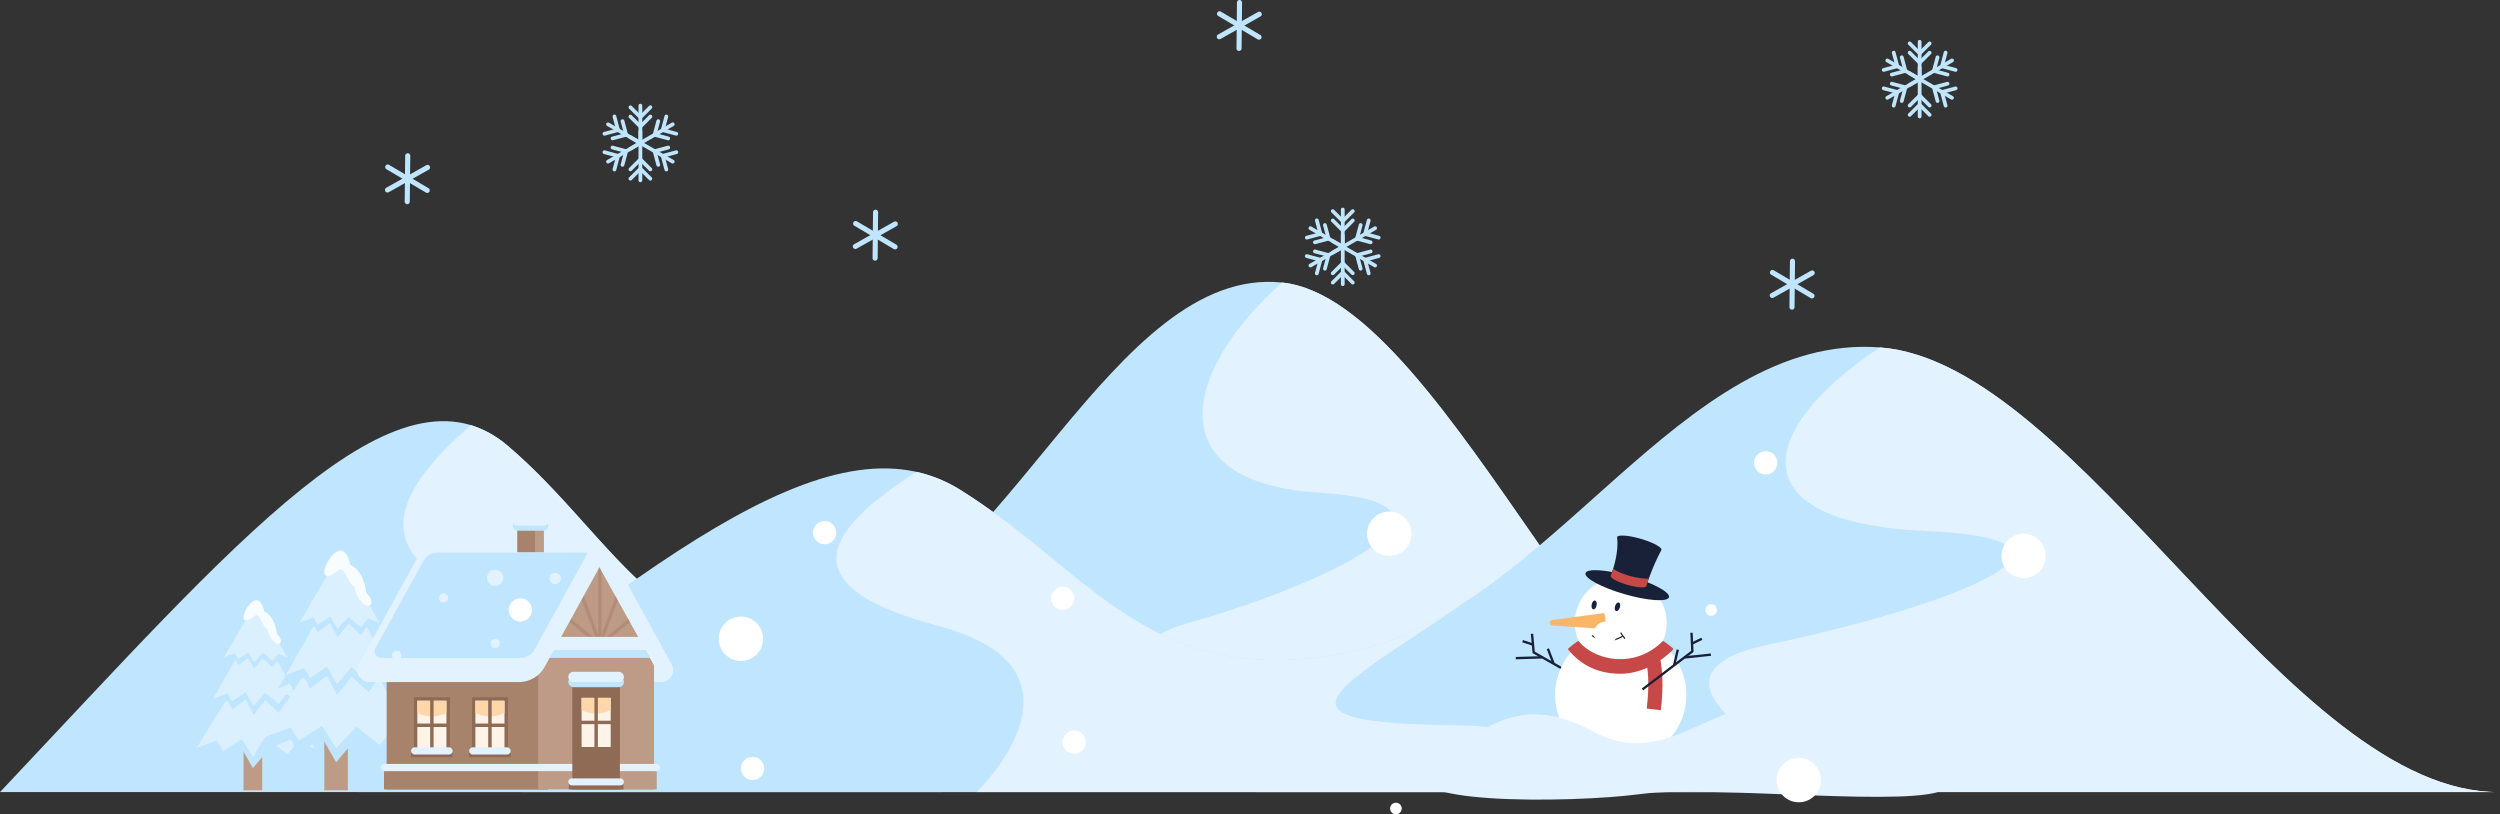   <svg xmlns="http://www.w3.org/2000/svg" viewBox="0 0 2006.038 653.425" width="100%" style="vertical-align: middle; max-width: 100%; width: 100%;">
   <rect x="0" y="0" width="2006.038" height="653.425" fill="#333333" stroke="none"/>
   <g>
    <g>
     <path d="M0,635.587C191.048,433.126,318.578,282.273,407.4,357.7S536.422,544.281,671.4,506.568,893.707,212.8,1028.681,226.7s275.9,410.877,418.816,408.892Z" fill="rgb(191, 229, 255)">
     </path>
     <path d="M1059.116,395.412c129.681,7.94,23.819,67.487-105.862,104.539-92.407,26.4-3.739,97.147,54.869,135.636H1447.5c-142.914,1.985-283.842-395-418.816-408.892C947.961,298.813,929.435,387.473,1059.116,395.412Z" fill="rgb(227, 242, 255)">
     </path>
     <path d="M756.133,635.587c32.789-21.835,75.663-59.655-17.25-61.532-131-2.647-75.426-33.082,10.146-113.834h0c-24.429,21.794-50.035,38.636-77.633,46.348C536.422,544.281,496.228,433.126,407.4,357.7a82.37,82.37,0,0,0-29.589-16.559c-68.329,59.341-80.807,106.955,14.7,141.609,111.83,40.575,26.3,152.2,25.81,152.838Z" fill="rgb(227, 242, 255)">
     </path>
     <rect x="195.438" y="588.615" width="14.952" height="45.533" fill="rgb(189, 155, 134)">
     </rect>
     <polygon points="205.98 521.991 151.097 611.023 174.066 601.876 179.148 611.023 193.987 600.656 202.931 616.308 215.737 601.266 230.779 614.072 238.706 603.176 258.92 611.023 205.98 521.991" fill="rgb(191, 229, 255)">
     </polygon>
     <polygon points="174.066 594.243 179.148 602.516 193.987 593.14 202.931 607.297 215.737 593.692 230.779 605.274 238.706 595.419 252.527 600.272 205.98 521.991 157.837 600.089 174.066 594.243" fill="rgb(219, 240, 255)">
     </polygon>
     <polygon points="205.711 499.682 166.026 569.43 182.635 562.264 186.309 569.43 197.039 561.309 203.506 573.571 212.766 561.787 223.642 571.819 229.375 563.283 243.991 569.43 205.711 499.682" fill="rgb(191, 229, 255)">
     </polygon>
     <polygon points="182.635 556.285 186.309 562.766 197.039 555.421 203.506 566.511 212.766 555.853 223.642 564.927 229.375 557.206 239.369 561.008 205.711 499.682 170.9 560.864 182.635 556.285" fill="rgb(219, 240, 255)">
     </polygon>
     <polygon points="205.529 483.031 176.128 533.623 188.433 528.425 191.155 533.623 199.104 527.732 203.895 536.626 210.755 528.079 218.813 535.356 223.06 529.164 233.889 533.623 205.529 483.031" fill="rgb(191, 229, 255)">
     </polygon>
     <polygon points="188.433 524.088 191.155 528.789 199.104 523.461 203.895 531.505 210.755 523.774 218.813 530.356 223.06 524.756 230.464 527.514 205.529 483.031 179.739 527.41 188.433 524.088" fill="rgb(219, 240, 255)">
     </polygon>
     <path d="M197.01,497.69c-6.669-.574,9.715-30.514,15-7.071,9.079,4.2,10.164,18.024,10.164,18.024s4.607,3.794,2.71,7.182-9.08-2.981-10.164-11.112c-4.472-1.762-6.278-13.01-9.711-10.977S200.439,497.986,197.01,497.69Z" fill="rgb(247, 252, 255)">
     </path>
     <rect x="339.815" y="601.096" width="10.854" height="33.052" fill="rgb(189, 155, 134)">
     </rect>
     <polygon points="347.467 552.733 307.628 617.362 324.301 610.722 327.99 617.362 338.762 609.836 345.254 621.198 354.55 610.279 365.469 619.575 371.224 611.666 385.897 617.362 347.467 552.733" fill="rgb(191, 229, 255)">
     </polygon>
     <polygon points="324.302 605.181 327.99 611.187 338.762 604.38 345.254 614.656 354.55 604.781 365.469 613.188 371.224 606.035 381.257 609.557 347.467 552.733 312.521 609.424 324.302 605.181" fill="rgb(219, 240, 255)">
     </polygon>
     <polygon points="347.272 536.539 318.465 587.169 330.521 581.968 333.189 587.169 340.977 581.274 345.672 590.175 352.394 581.621 360.289 588.903 364.45 582.707 375.06 587.169 347.272 536.539" fill="rgb(191, 229, 255)">
     </polygon>
     <polygon points="330.521 577.627 333.189 582.332 340.977 577 345.672 585.05 352.394 577.313 360.289 583.9 364.45 578.296 371.705 581.055 347.272 536.539 322.003 580.951 330.521 577.627" fill="rgb(219, 240, 255)">
     </polygon>
     <polygon points="347.14 524.452 325.798 561.177 334.73 557.404 336.706 561.177 342.477 556.901 345.955 563.357 350.934 557.152 356.783 562.434 359.866 557.94 367.727 561.177 347.14 524.452" fill="rgb(191, 229, 255)">
     </polygon>
     <polygon points="334.73 554.255 336.706 557.668 342.477 553.8 345.955 559.64 350.934 554.028 356.783 558.805 359.866 554.74 365.241 556.742 347.14 524.452 328.42 556.666 334.73 554.255" fill="rgb(219, 240, 255)">
     </polygon>
     <path d="M340.956,535.093c-4.841-.417,7.053-22.151,10.889-5.133,6.591,3.05,7.378,13.083,7.378,13.083s3.344,2.755,1.967,5.214-6.591-2.164-7.378-8.066c-3.246-1.279-4.557-9.444-7.049-7.968S343.446,535.307,340.956,535.093Z" fill="rgb(247, 252, 255)">
     </path>
     <rect x="260.239" y="576.73" width="18.855" height="57.417" fill="rgb(189, 155, 134)">
     </rect>
     <polygon points="273.532 492.716 204.323 604.987 233.289 593.452 239.697 604.987 258.409 591.914 269.687 611.652 285.836 592.683 304.804 608.832 314.801 595.092 340.291 604.987 273.532 492.716" fill="rgb(191, 229, 255)">
     </polygon>
     <polygon points="233.289 583.827 239.697 594.26 258.409 582.436 269.687 600.288 285.836 583.132 304.804 597.738 314.801 585.31 332.23 591.43 273.532 492.716 212.823 591.199 233.289 583.827" fill="rgb(219, 240, 255)">
     </polygon>
     <polygon points="273.193 464.583 223.149 552.538 244.094 543.501 248.727 552.538 262.257 542.297 270.413 557.759 282.09 542.899 295.805 555.55 303.034 544.786 321.465 552.538 273.193 464.583" fill="rgb(191, 229, 255)">
     </polygon>
     <polygon points="244.094 535.961 248.727 544.134 262.257 534.871 270.413 548.856 282.09 535.416 295.805 546.859 303.034 537.123 315.636 541.917 273.193 464.583 229.295 541.736 244.094 535.961" fill="rgb(219, 240, 255)">
     </polygon>
     <polygon points="272.963 443.586 235.889 507.384 251.405 500.829 254.838 507.384 264.862 499.955 270.904 511.171 279.554 500.392 289.716 509.569 295.071 501.761 308.726 507.384 272.963 443.586" fill="rgb(191, 229, 255)">
     </polygon>
     <polygon points="251.405 495.36 254.838 501.288 264.862 494.57 270.904 504.714 279.554 494.965 289.716 503.264 295.071 496.203 304.407 499.68 272.963 443.586 240.442 499.549 251.405 495.36" fill="rgb(219, 240, 255)">
     </polygon>
     <path d="M262.221,462.072c-8.409-.724,12.251-38.48,18.915-8.916,11.45,5.3,12.817,22.727,12.817,22.727s5.81,4.785,3.418,9.057-11.45-3.759-12.817-14.012c-5.639-2.222-7.918-16.4-12.247-13.842S266.545,462.444,262.221,462.072Z" fill="rgb(247, 252, 255)">
     </path>
     <path d="M286.654,635.588C513.587,458.915,665.072,327.277,770.581,393.1S923.834,555.912,1084.161,523s264.067-256.348,424.393-244.224,327.726,358.542,497.484,356.81Z" fill="rgb(191, 229, 255)">
     </path>
     <path d="M1544.706,426.005c154.039,6.929,28.293,58.891-125.746,91.224-109.764,23.039-4.441,84.773,65.175,118.359h521.9c-169.758,1.732-337.157-344.685-497.484-356.81C1412.673,341.711,1390.667,419.077,1544.706,426.005Z" fill="rgb(227, 242, 255)">
     </path>
     <path d="M1184.814,635.588c38.947-19.054,89.875-52.057-20.49-53.695-155.611-2.309-89.594-28.868,12.052-99.334h0c-29.018,19.018-59.434,33.715-92.215,40.444C923.834,555.912,876.09,458.915,770.581,393.1a111.6,111.6,0,0,0-35.147-14.45c-81.164,51.783-95.985,93.331,17.464,123.571,132.834,35.407,31.235,132.818,30.657,133.371Z" fill="rgb(227, 242, 255)">
     </path>
     <rect x="422.178" y="422.492" width="14.255" height="26.623" fill="rgb(189, 155, 134)">
     </rect>
     <rect x="415.05" y="422.492" width="14.255" height="26.623" fill="rgb(168, 131, 108)">
     </rect>
     <path d="M410.315,547.29H530.377a9.615,9.615,0,0,0,8.425-14.248L492.749,449.31a11.371,11.371,0,0,0-9.963-5.891H348.171a5.3,5.3,0,0,0-4.647,7.86l46.067,83.758A23.651,23.651,0,0,0,410.315,547.29Z" fill="rgb(227, 242, 255)">
     </path>
     <path d="M404.205,533.651a13.983,13.983,0,0,1-12.253-7.245l-42.51-77.291H477.683l46.5,84.536Z" fill="rgb(191, 229, 255)">
     </path>
     <rect x="310.266" y="515.284" width="129.337" height="118.159" fill="rgb(168, 131, 108)">
     </rect>
     <rect x="308.128" y="618.778" width="131.476" height="14.664" fill="rgb(168, 131, 108)">
     </rect>
     <rect x="463.175" y="618.778" width="63.809" height="14.664" fill="rgb(189, 155, 134)">
     </rect>
     <polygon points="524.807 633.443 431.857 633.443 431.857 515.284 477.683 449.115 524.807 533.651 524.807 633.443" fill="rgb(189, 155, 134)">
     </polygon>
     <polygon points="521.631 527.955 441.022 527.955 441.022 517.351 515.031 516.358 521.631 527.955" fill="rgb(191, 229, 255)">
     </polygon>
     <rect x="305.595" y="612.974" width="223.916" height="5.805" rx="2.902" fill="rgb(227, 242, 255)">
     </rect>
     <polygon points="359.605 603.045 333.485 603.045 333.485 581.354 333.485 560.885 359.605 560.885 359.605 603.045" fill="rgb(253, 243, 233)">
     </polygon>
     <path d="M360.986,604.426H332.1V559.505h28.882Zm-26.12-2.762h23.358v-39.4H334.866Z" fill="rgb(143, 106, 84)">
     </path>
     <rect x="329.838" y="603.923" width="33.376" height="3.684" fill="rgb(143, 106, 84)">
     </rect>
     <line x1="358.994" y1="581.965" x2="333.485" y2="581.965" fill="rgb(253, 243, 233)">
     </line>
     <rect x="333.485" y="580.584" width="25.51" height="2.762" fill="rgb(143, 106, 84)">
     </rect>
     <path d="M346.526,574.862a24.362,24.362,0,0,1-11.661-2.85v-9.745h23.359v9.722A24.325,24.325,0,0,1,346.526,574.862Z" fill="rgb(253, 215, 170)">
     </path>
     <line x1="346.545" y1="561.496" x2="346.545" y2="600.906" fill="rgb(253, 243, 233)">
     </line>
     <rect x="345.165" y="561.496" width="2.762" height="39.41" fill="rgb(143, 106, 84)">
     </rect>
     <rect x="329.838" y="599.646" width="33.376" height="5.805" rx="2.902" fill="rgb(227, 242, 255)">
     </rect>
     <polygon points="406.195 603.045 380.074 603.045 380.074 581.354 380.074 560.885 406.195 560.885 406.195 603.045" fill="rgb(253, 243, 233)">
     </polygon>
     <path d="M407.576,604.426H378.693V559.505h28.883Zm-26.121-2.762h23.359v-39.4H381.455Z" fill="rgb(143, 106, 84)">
     </path>
     <rect x="376.427" y="603.923" width="33.376" height="3.684" fill="rgb(143, 106, 84)">
     </rect>
     <line x1="405.584" y1="581.965" x2="380.074" y2="581.965" fill="rgb(253, 243, 233)">
     </line>
     <rect x="380.074" y="580.584" width="25.51" height="2.762" fill="rgb(143, 106, 84)">
     </rect>
     <path d="M393.115,574.862a24.361,24.361,0,0,1-11.66-2.85v-9.745h23.358v9.722A24.325,24.325,0,0,1,393.115,574.862Z" fill="rgb(253, 215, 170)">
     </path>
     <line x1="393.134" y1="561.496" x2="393.134" y2="600.906" fill="rgb(253, 243, 233)">
     </line>
     <rect x="391.753" y="561.496" width="2.762" height="39.41" fill="rgb(143, 106, 84)">
     </rect>
     <rect x="376.427" y="599.646" width="33.376" height="5.805" rx="2.902" fill="rgb(227, 242, 255)">
     </rect>
     <rect x="459.238" y="548.207" width="38.188" height="85.236" fill="rgb(143, 106, 84)">
     </rect>
     <rect x="456.434" y="628.249" width="43.796" height="5.194" fill="rgb(143, 106, 84)">
     </rect>
     <rect x="455.992" y="543.166" width="44.68" height="8.249" rx="4.124" fill="rgb(191, 229, 255)">
     </rect>
     <rect x="455.992" y="539.042" width="44.68" height="8.249" rx="4.124" fill="rgb(227, 242, 255)">
     </rect>
     <rect x="411.691" y="417.604" width="28.101" height="8.249" rx="3.271" fill="rgb(191, 229, 255)">
     </rect>
     <rect x="411.691" y="413.479" width="28.101" height="8.249" rx="3.271" fill="rgb(227, 242, 255)">
     </rect>
     <rect x="455.992" y="624.582" width="44.68" height="5.653" rx="2.826" fill="rgb(227, 242, 255)">
     </rect>
     <polygon points="491.411 600.764 465.291 600.764 465.291 579.073 465.291 558.604 491.411 558.604 491.411 600.764" fill="rgb(253, 243, 233)">
     </polygon>
     <path d="M492.792,602.145H463.91V557.224h28.882Zm-26.121-2.762h23.36v-39.4h-23.36Z" fill="rgb(143, 106, 84)">
     </path>
     <line x1="490.8" y1="579.684" x2="465.291" y2="579.684" fill="rgb(253, 243, 233)">
     </line>
     <rect x="465.291" y="578.304" width="25.51" height="2.762" fill="rgb(143, 106, 84)">
     </rect>
     <path d="M478.332,572.581a24.362,24.362,0,0,1-11.661-2.85v-9.745H490.03v9.722A24.325,24.325,0,0,1,478.332,572.581Z" fill="rgb(253, 215, 170)">
     </path>
     <line x1="478.351" y1="559.215" x2="478.351" y2="600.525" fill="rgb(253, 243, 233)">
     </line>
     <rect x="476.97" y="559.216" width="2.762" height="41.309" fill="rgb(143, 106, 84)">
     </rect>
     <g style="opacity:0.56">
      <path d="M481.327,518.467a1.381,1.381,0,0,1-1.381-1.381v-61.1a1.381,1.381,0,1,1,2.761,0v61.1A1.38,1.38,0,0,1,481.327,518.467Z" fill="rgb(168, 131, 108)">
      </path>
      <path d="M481.327,518.468a1.382,1.382,0,0,1-1.3-.909l-20.9-57.416a1.381,1.381,0,0,1,2.6-.946l20.9,57.416a1.383,1.383,0,0,1-1.3,1.855Z" fill="rgb(168, 131, 108)">
      </path>
      <path d="M481.326,518.467a1.377,1.377,0,0,1-.869-.308l-47.484-38.452a1.381,1.381,0,0,1,1.738-2.146L482.2,516.013a1.381,1.381,0,0,1-.87,2.454Z" fill="rgb(168, 131, 108)">
      </path>
      <path d="M481.327,518.468a1.4,1.4,0,0,1-.473-.084,1.381,1.381,0,0,1-.825-1.771l17.035-46.8a1.381,1.381,0,1,1,2.6.945l-17.036,46.8A1.382,1.382,0,0,1,481.327,518.468Z" fill="rgb(168, 131, 108)">
      </path>
      <path d="M481.328,518.467a1.381,1.381,0,0,1-.871-2.454l30.6-24.776a1.381,1.381,0,1,1,1.738,2.147l-30.6,24.775A1.378,1.378,0,0,1,481.328,518.467Z" fill="rgb(168, 131, 108)">
      </path>
     </g>
     <rect x="441.022" y="511.056" width="80.609" height="10.604" fill="rgb(227, 242, 255)">
     </rect>
     <path d="M416.345,547.29H296.283a9.615,9.615,0,0,1-8.425-14.248l46.13-83.872a11.1,11.1,0,0,1,9.726-5.751H474.123a7.885,7.885,0,0,1,6.909,11.685l-43.963,79.933A23.652,23.652,0,0,1,416.345,547.29Z" fill="rgb(227, 242, 255)">
     </path>
     <path d="M301.277,520,339.85,450a12.71,12.71,0,0,1,11.132-6.576H471.719L429.21,520.71a13.985,13.985,0,0,1-12.254,7.245H305.975A5.364,5.364,0,0,1,301.277,520Z" fill="rgb(191, 229, 255)">
     </path>
     <path d="M477.683,449.115l47.124,84.536V547.29h5.57a9.615,9.615,0,0,0,8.425-14.248L492.749,449.31a11.371,11.371,0,0,0-9.963-5.891Z" fill="rgb(227, 242, 255)">
     </path>
     <circle cx="355.939" cy="479.774" r="3.666" fill="rgb(227, 242, 255)">
     </circle>
     <circle cx="397.335" cy="516.358" r="3.666" fill="rgb(227, 242, 255)">
     </circle>
     <circle cx="318.268" cy="525.823" r="3.666" fill="rgb(227, 242, 255)">
     </circle>
     <circle cx="445.534" cy="464.182" r="4.512" fill="rgb(227, 242, 255)">
     </circle>
     <circle cx="397.335" cy="463.688" r="6.522" fill="rgb(227, 242, 255)">
     </circle>
     <polygon points="1273.922 549.145 1229.742 524.053 1228.36 508.65 1230.249 508.48 1231.542 522.895 1274.86 547.494 1273.922 549.145" fill="rgb(25, 33, 56)">
     </polygon>
     <rect x="1216.259" y="526.836" width="21.411" height="1.897" transform="translate(-15.209 36.864) rotate(-1.711)" fill="rgb(25, 33, 56)">
     </rect>
     <rect x="1243.399" y="520.112" width="1.897" height="12.886" transform="translate(-106.056 481.057) rotate(-21.006)" fill="rgb(25, 33, 56)">
     </rect>
     <rect x="1224.967" y="511.465" width="1.898" height="8.772" transform="translate(352.323 1518.751) rotate(-71.763)" fill="rgb(25, 33, 56)">
     </rect>
     <circle cx="1300.511" cy="557.631" r="52.658" fill="rgb(255, 255, 255)">
     </circle>
     <circle cx="1300.511" cy="499.823" r="36.877" fill="rgb(255, 255, 255)">
     </circle>
     <path d="M1334.471,514.206c-23.461,23.53-55.94,15.219-67.922,0a62.9,62.9,0,0,0-8.539,6.616c8.745,10.867,21.049,18.921,39.511,19.76s33.153-8.393,42.805-17.205a26.7,26.7,0,0,0,2.538-2.7A62.923,62.923,0,0,0,1334.471,514.206Z" fill="rgb(199, 73, 71)">
     </path>
     <path d="M1332.651,569.918l-11.3-1.389c2.161-17.579,1.581-32.428-1.675-42.944l10.873-3.367C1334.28,534.259,1335.005,550.753,1332.651,569.918Z" fill="rgb(199, 73, 71)">
     </path>
     <path d="M1287.063,491.911s3.2,5.385-.737,12.448c-4.182.069-24.875-1.354-41.026-2.524-2.393-.174-2.466-3.885-.083-4.211Z" fill="rgb(250, 181, 102)">
     </path>
     <ellipse cx="1279.161" cy="485.398" rx="3.567" ry="1.993" transform="translate(558.362 1648.288) rotate(-78.988)" fill="rgb(25, 33, 56)">
     </ellipse>
     <ellipse cx="1297.88" cy="486.894" rx="3.567" ry="1.993" transform="translate(445.137 1579.774) rotate(-72.599)" fill="rgb(25, 33, 56)">
     </ellipse>
     <path d="M1289.621,514.556a18.577,18.577,0,0,1-12.457-4.363l.638-.7c4.947,4.516,14.81,6.162,24.09.574l.49.813A24.727,24.727,0,0,1,1289.621,514.556Z" fill="rgb(25, 33, 56)">
     </path>
     <path d="M1303.567,512.782a35.161,35.161,0,0,1-3.536-4.9l.812-.488a34.907,34.907,0,0,0,3.431,4.753Z" fill="rgb(25, 33, 56)">
     </path>
     <polygon points="1318.543 553.925 1317.393 552.417 1357.008 522.213 1356.351 507.756 1358.246 507.67 1358.948 523.119 1318.543 553.925" fill="rgb(25, 33, 56)">
     </polygon>
     <rect x="1351.496" y="525.494" width="21.411" height="1.897" transform="translate(-47.749 145.95) rotate(-6.028)" fill="rgb(25, 33, 56)">
     </rect>
     <rect x="1338.369" y="526.615" width="12.884" height="1.896" transform="translate(522.487 1715.259) rotate(-76.722)" fill="rgb(25, 33, 56)">
     </rect>
     <rect x="1357.251" y="513.529" width="8.771" height="1.896" transform="translate(-87.824 647.91) rotate(-25.958)" fill="rgb(25, 33, 56)">
     </rect>
     <ellipse cx="1305.734" cy="469.571" rx="7.511" ry="34.847" transform="translate(492.689 1594.025) rotate(-73.911)" fill="rgb(25, 33, 56)">
     </ellipse>
     <path d="M1297.655,431.713a1.1,1.1,0,0,1-.069-.679c.611-2.117,9.068-1.536,18.889,1.3s17.289,6.846,16.678,8.963a175.481,175.481,0,0,0-12.145,29.019c-.491,1.7-7.291,1.235-15.187-1.042s-13.9-5.5-13.409-7.206C1292.412,462.064,1299.118,446.016,1297.655,431.713Z" fill="rgb(25, 33, 56)">
     </path>
     <path d="M1292.412,462.064s.9-2.161,1.971-5.6c8.169,5.252,20.984,8.108,28.629,7.89-1.3,3.63-2,5.954-2,5.954-.491,1.7-7.291,1.235-15.187-1.042S1291.921,463.766,1292.412,462.064Z" fill="rgb(199, 73, 71)">
     </path>
     <path d="M1534.379,617.416c-43.45,3.149-53.69-21.514-72.353-32.448-69.429-57.181-110.009,37.811-180.38,3.786-59.814-34.115-90.746-5.933-132.676,25.687s111.356,30.245,167.722,22.684,224.08,11.813,244.583-4.43C1570.337,625.516,1546.965,616.5,1534.379,617.416Z" fill="rgb(227, 242, 255)">
     </path>
     <path d="M513.853,114.029a1.507,1.507,0,0,1-1.507-1.507V84.773a1.507,1.507,0,0,1,3.014,0v27.749A1.507,1.507,0,0,1,513.853,114.029Z" fill="rgb(191, 229, 255)">
     </path>
     <path d="M513.853,96.209l-9.079-9.079A1.507,1.507,0,0,1,506.905,85l6.948,6.948L520.8,85a1.507,1.507,0,1,1,2.131,2.131Z" fill="rgb(191, 229, 255)">
     </path>
     <path d="M513.853,103.691l-9.079-9.079a1.507,1.507,0,0,1,2.131-2.131l6.948,6.949,6.948-6.949a1.507,1.507,0,1,1,2.131,2.131Z" fill="rgb(191, 229, 255)">
     </path>
     <path d="M513.853,146.2a1.507,1.507,0,0,1-1.507-1.507V105.591a1.507,1.507,0,0,1,3.014,0V144.7A1.507,1.507,0,0,1,513.853,146.2Z" fill="rgb(191, 229, 255)">
     </path>
     <path d="M521.867,144.911a1.5,1.5,0,0,1-1.066-.441l-6.948-6.949-6.948,6.949a1.507,1.507,0,0,1-2.131-2.131l9.079-9.079,9.079,9.079a1.507,1.507,0,0,1-1.065,2.572Z" fill="rgb(191, 229, 255)">
     </path>
     <path d="M521.867,137.429a1.5,1.5,0,0,1-1.066-.442l-6.948-6.948-6.948,6.948a1.507,1.507,0,0,1-2.131-2.131l9.079-9.079,9.079,9.079a1.508,1.508,0,0,1-1.065,2.573Z" fill="rgb(191, 229, 255)">
     </path>
     <path d="M511.936,115.135a1.5,1.5,0,0,1-.753-.2l-24.031-13.874a1.507,1.507,0,0,1,1.508-2.61l24.031,13.874a1.507,1.507,0,0,1-.755,2.812Z" fill="rgb(191, 229, 255)">
     </path>
     <path d="M485.017,108.847a1.507,1.507,0,0,1-.389-2.962l9.491-2.544-2.543-9.491a1.506,1.506,0,0,1,2.91-.78l3.324,12.4-12.4,3.323A1.507,1.507,0,0,1,485.017,108.847Z" fill="rgb(191, 229, 255)">
     </path>
     <path d="M491.5,112.588a1.507,1.507,0,0,1-.389-2.962l9.49-2.544-2.542-9.491a1.506,1.506,0,1,1,2.91-.779l3.324,12.4-12.4,3.323A1.505,1.505,0,0,1,491.5,112.588Z" fill="rgb(191, 229, 255)">
     </path>
     <path d="M539.8,131.222a1.5,1.5,0,0,1-.752-.2l-33.866-19.552a1.507,1.507,0,1,1,1.506-2.61l33.866,19.552a1.507,1.507,0,0,1-.754,2.812Z" fill="rgb(191, 229, 255)">
     </path>
     <path d="M534.674,137.517a1.507,1.507,0,0,1-1.454-1.118L529.9,124l12.4-3.323a1.507,1.507,0,1,1,.78,2.911l-9.492,2.543,2.543,9.492a1.509,1.509,0,0,1-1.456,1.9Z" fill="rgb(191, 229, 255)">
     </path>
     <path d="M528.194,133.775a1.5,1.5,0,0,1-1.454-1.117l-3.324-12.4,12.4-3.322a1.506,1.506,0,1,1,.779,2.91l-9.49,2.543,2.542,9.492a1.507,1.507,0,0,1-1.066,1.846A1.534,1.534,0,0,1,528.194,133.775Z" fill="rgb(191, 229, 255)">
     </path>
     <path d="M487.907,131.222a1.507,1.507,0,0,1-.755-2.812l24.031-13.874a1.507,1.507,0,0,1,1.508,2.61L488.66,131.02A1.5,1.5,0,0,1,487.907,131.222Z" fill="rgb(191, 229, 255)">
     </path>
     <path d="M493.032,137.517a1.509,1.509,0,0,1-1.456-1.9l2.543-9.492-9.491-2.543a1.506,1.506,0,1,1,.78-2.91L497.81,124l-3.324,12.4A1.507,1.507,0,0,1,493.032,137.517Z" fill="rgb(191, 229, 255)">
     </path>
     <path d="M499.512,133.775a1.534,1.534,0,0,1-.39-.05,1.507,1.507,0,0,1-1.066-1.846l2.542-9.492-9.49-2.543a1.506,1.506,0,1,1,.779-2.91l12.4,3.322-3.324,12.4A1.5,1.5,0,0,1,499.512,133.775Z" fill="rgb(191, 229, 255)">
     </path>
     <path d="M505.935,120.813A1.506,1.506,0,0,1,505.18,118l33.866-19.553a1.507,1.507,0,1,1,1.508,2.61l-33.866,19.552A1.491,1.491,0,0,1,505.935,120.813Z" fill="rgb(191, 229, 255)">
     </path>
     <path d="M542.69,108.847a1.507,1.507,0,0,1-.391-.052l-12.4-3.323,3.324-12.4a1.506,1.506,0,1,1,2.91.78l-2.543,9.491,9.492,2.544a1.507,1.507,0,0,1-.389,2.962Z" fill="rgb(191, 229, 255)">
     </path>
     <path d="M536.209,112.588a1.505,1.505,0,0,1-.39-.052l-12.4-3.323,3.324-12.4a1.506,1.506,0,1,1,2.91.779l-2.542,9.491,9.49,2.544a1.507,1.507,0,0,1-.389,2.962Z" fill="rgb(191, 229, 255)">
     </path>
     <path d="M1077.465,197.381a1.507,1.507,0,0,1-1.507-1.507V168.125a1.507,1.507,0,0,1,3.014,0v27.749A1.507,1.507,0,0,1,1077.465,197.381Z" fill="rgb(191, 229, 255)">
     </path>
     <path d="M1077.465,179.561l-9.078-9.08a1.506,1.506,0,1,1,2.131-2.13l6.947,6.948,6.949-6.948a1.506,1.506,0,0,1,2.13,2.13Z" fill="rgb(191, 229, 255)">
     </path>
     <path d="M1077.465,187.043l-9.078-9.079a1.507,1.507,0,1,1,2.131-2.131l6.947,6.948,6.949-6.948a1.506,1.506,0,0,1,2.13,2.131Z" fill="rgb(191, 229, 255)">
     </path>
     <path d="M1077.465,229.555a1.507,1.507,0,0,1-1.507-1.507V188.942a1.507,1.507,0,0,1,3.014,0v39.106A1.507,1.507,0,0,1,1077.465,229.555Z" fill="rgb(191, 229, 255)">
     </path>
     <path d="M1085.479,228.263a1.5,1.5,0,0,1-1.065-.442l-6.949-6.948-6.947,6.948a1.507,1.507,0,1,1-2.131-2.131l9.078-9.079,9.079,9.079a1.508,1.508,0,0,1-1.065,2.573Z" fill="rgb(191, 229, 255)">
     </path>
     <path d="M1085.479,220.78a1.5,1.5,0,0,1-1.065-.441l-6.949-6.948-6.947,6.948a1.507,1.507,0,1,1-2.131-2.131l9.078-9.079,9.079,9.079a1.507,1.507,0,0,1-1.065,2.572Z" fill="rgb(191, 229, 255)">
     </path>
     <path d="M1075.548,198.486a1.5,1.5,0,0,1-.753-.2l-24.031-13.874a1.507,1.507,0,1,1,1.508-2.609l24.031,13.874a1.506,1.506,0,0,1-.755,2.811Z" fill="rgb(191, 229, 255)">
     </path>
     <path d="M1048.629,192.2a1.507,1.507,0,0,1-.388-2.962l9.49-2.544-2.542-9.491a1.506,1.506,0,1,1,2.91-.779l3.323,12.4-12.4,3.323A1.465,1.465,0,0,1,1048.629,192.2Z" fill="rgb(191, 229, 255)">
     </path>
     <path d="M1055.109,195.939a1.506,1.506,0,0,1-.389-2.961l9.491-2.544-2.543-9.492a1.507,1.507,0,0,1,2.911-.779l3.324,12.4-12.4,3.324A1.492,1.492,0,0,1,1055.109,195.939Z" fill="rgb(191, 229, 255)">
     </path>
     <path d="M1103.412,214.573a1.494,1.494,0,0,1-.753-.2l-33.866-19.552a1.507,1.507,0,0,1,1.508-2.609l33.865,19.552a1.506,1.506,0,0,1-.754,2.811Z" fill="rgb(191, 229, 255)">
     </path>
     <path d="M1098.287,220.868a1.507,1.507,0,0,1-1.455-1.117l-3.323-12.4,12.4-3.323a1.507,1.507,0,0,1,.779,2.911l-9.49,2.542,2.543,9.493a1.507,1.507,0,0,1-1.067,1.844A1.458,1.458,0,0,1,1098.287,220.868Z" fill="rgb(191, 229, 255)">
     </path>
     <path d="M1091.807,217.127a1.506,1.506,0,0,1-1.454-1.117l-3.324-12.4,12.4-3.322a1.506,1.506,0,1,1,.779,2.91l-9.491,2.543,2.543,9.492a1.509,1.509,0,0,1-1.456,1.9Z" fill="rgb(191, 229, 255)">
     </path>
     <path d="M1051.519,214.573a1.506,1.506,0,0,1-.755-2.811l24.031-13.874a1.507,1.507,0,1,1,1.508,2.609l-24.031,13.874A1.491,1.491,0,0,1,1051.519,214.573Z" fill="rgb(191, 229, 255)">
     </path>
     <path d="M1056.645,220.868a1.465,1.465,0,0,1-.391-.052,1.5,1.5,0,0,1-1.065-1.844l2.542-9.493-9.49-2.542a1.507,1.507,0,1,1,.779-2.911l12.4,3.323-3.323,12.4A1.506,1.506,0,0,1,1056.645,220.868Z" fill="rgb(191, 229, 255)">
     </path>
     <path d="M1063.124,217.127a1.509,1.509,0,0,1-1.456-1.9l2.543-9.492-9.491-2.543a1.506,1.506,0,1,1,.779-2.91l12.4,3.322-3.324,12.4A1.506,1.506,0,0,1,1063.124,217.127Z" fill="rgb(191, 229, 255)">
     </path>
     <path d="M1069.548,204.165a1.507,1.507,0,0,1-.755-2.811l33.866-19.553a1.506,1.506,0,0,1,1.507,2.609L1070.3,203.963A1.491,1.491,0,0,1,1069.548,204.165Z" fill="rgb(191, 229, 255)">
     </path>
     <path d="M1106.3,192.2a1.453,1.453,0,0,1-.39-.052l-12.4-3.323,3.323-12.4a1.507,1.507,0,0,1,2.911.779l-2.542,9.491,9.49,2.544a1.507,1.507,0,0,1-.389,2.962Z" fill="rgb(191, 229, 255)">
     </path>
     <path d="M1099.823,195.939a1.505,1.505,0,0,1-.391-.051l-12.4-3.324,3.324-12.4a1.506,1.506,0,0,1,2.91.779l-2.543,9.492,9.491,2.544a1.506,1.506,0,0,1-.388,2.961Z" fill="rgb(191, 229, 255)">
     </path>
     <path d="M1540.361,62.793a1.507,1.507,0,0,1-1.507-1.507V33.537a1.507,1.507,0,1,1,3.014,0V61.286A1.507,1.507,0,0,1,1540.361,62.793Z" fill="rgb(191, 229, 255)">
     </path>
     <path d="M1540.361,44.973l-9.079-9.079a1.507,1.507,0,1,1,2.131-2.131l6.948,6.948,6.948-6.948a1.507,1.507,0,0,1,2.131,2.131Z" fill="rgb(191, 229, 255)">
     </path>
     <path d="M1540.361,52.455l-9.079-9.079a1.507,1.507,0,1,1,2.131-2.131l6.948,6.948,6.948-6.948a1.507,1.507,0,0,1,2.131,2.131Z" fill="rgb(191, 229, 255)">
     </path>
     <path d="M1540.361,94.967a1.507,1.507,0,0,1-1.507-1.507V54.354a1.507,1.507,0,0,1,3.014,0V93.46A1.507,1.507,0,0,1,1540.361,94.967Z" fill="rgb(191, 229, 255)">
     </path>
     <path d="M1548.374,93.675a1.5,1.5,0,0,1-1.065-.442l-6.948-6.948-6.948,6.948a1.506,1.506,0,1,1-2.131-2.13l9.079-9.08,9.079,9.08a1.507,1.507,0,0,1-1.066,2.572Z" fill="rgb(191, 229, 255)">
     </path>
     <path d="M1548.374,86.192a1.5,1.5,0,0,1-1.065-.441l-6.948-6.948-6.948,6.948a1.507,1.507,0,1,1-2.131-2.131l9.079-9.079,9.079,9.079a1.507,1.507,0,0,1-1.066,2.572Z" fill="rgb(191, 229, 255)">
     </path>
     <path d="M1538.444,63.9a1.494,1.494,0,0,1-.753-.2L1513.66,49.822a1.506,1.506,0,1,1,1.507-2.609L1539.2,61.087a1.507,1.507,0,0,1-.755,2.811Z" fill="rgb(191, 229, 255)">
     </path>
     <path d="M1511.525,57.61a1.507,1.507,0,0,1-.389-2.962l9.49-2.544-2.543-9.491a1.507,1.507,0,0,1,2.911-.779l3.324,12.4-12.4,3.324A1.505,1.505,0,0,1,1511.525,57.61Z" fill="rgb(191, 229, 255)">
     </path>
     <path d="M1518,61.352a1.507,1.507,0,0,1-.388-2.962l9.49-2.544-2.542-9.492a1.506,1.506,0,0,1,2.91-.779l3.323,12.4L1518.4,61.3A1.507,1.507,0,0,1,1518,61.352Z" fill="rgb(191, 229, 255)">
     </path>
     <path d="M1566.307,79.986a1.491,1.491,0,0,1-.753-.2l-33.866-19.553a1.507,1.507,0,1,1,1.508-2.609l33.866,19.553a1.506,1.506,0,0,1-.755,2.811Z" fill="rgb(191, 229, 255)">
     </path>
     <path d="M1561.182,86.28a1.506,1.506,0,0,1-1.454-1.117l-3.324-12.4,12.4-3.323a1.507,1.507,0,1,1,.779,2.911l-9.491,2.543,2.543,9.492a1.505,1.505,0,0,1-1.456,1.9Z" fill="rgb(191, 229, 255)">
     </path>
     <path d="M1554.7,82.539a1.5,1.5,0,0,1-1.454-1.117l-3.324-12.4,12.4-3.323a1.506,1.506,0,0,1,.779,2.91l-9.49,2.543,2.542,9.493a1.507,1.507,0,0,1-1.066,1.845A1.542,1.542,0,0,1,1554.7,82.539Z" fill="rgb(191, 229, 255)">
     </path>
     <path d="M1514.415,79.986a1.506,1.506,0,0,1-.755-2.811L1537.691,63.3a1.507,1.507,0,0,1,1.508,2.609l-24.032,13.875A1.491,1.491,0,0,1,1514.415,79.986Z" fill="rgb(191, 229, 255)">
     </path>
     <path d="M1519.54,86.28a1.506,1.506,0,0,1-1.457-1.9l2.543-9.492-9.49-2.543a1.507,1.507,0,0,1,.78-2.911l12.4,3.323-3.324,12.4A1.506,1.506,0,0,1,1519.54,86.28Z" fill="rgb(191, 229, 255)">
     </path>
     <path d="M1526.02,82.539a1.549,1.549,0,0,1-.391-.051,1.507,1.507,0,0,1-1.065-1.845l2.542-9.493-9.49-2.543a1.506,1.506,0,1,1,.779-2.91l12.4,3.323-3.323,12.4A1.506,1.506,0,0,1,1526.02,82.539Z" fill="rgb(191, 229, 255)">
     </path>
     <path d="M1532.443,69.577a1.506,1.506,0,0,1-.755-2.811l33.866-19.553a1.507,1.507,0,1,1,1.508,2.609L1533.2,69.375A1.494,1.494,0,0,1,1532.443,69.577Z" fill="rgb(191, 229, 255)">
     </path>
     <path d="M1569.2,57.61a1.505,1.505,0,0,1-.391-.051l-12.4-3.324,3.324-12.4a1.506,1.506,0,0,1,2.91.779L1560.1,52.1l9.491,2.544a1.507,1.507,0,0,1-.388,2.962Z" fill="rgb(191, 229, 255)">
     </path>
     <path d="M1562.717,61.352a1.5,1.5,0,0,1-.39-.052l-12.4-3.323,3.324-12.4a1.506,1.506,0,0,1,2.91.779l-2.542,9.492,9.49,2.544a1.507,1.507,0,0,1-.389,2.962Z" fill="rgb(191, 229, 255)">
     </path>
     <path d="M686.359,199.8a2.047,2.047,0,0,1-1.006-3.83l32.056-18.057a2.046,2.046,0,1,1,2.007,3.567l-32.055,18.056A2.036,2.036,0,0,1,686.359,199.8Z" fill="rgb(191, 229, 255)">
     </path>
     <path d="M702.19,209.161h-.022a2.045,2.045,0,0,1-2.024-2.067l.39-36.789a2.046,2.046,0,0,1,2.046-2.026h.021a2.045,2.045,0,0,1,2.024,2.068l-.389,36.789A2.047,2.047,0,0,1,702.19,209.161Z" fill="rgb(191, 229, 255)">
     </path>
     <path d="M718.215,200.133a2.041,2.041,0,0,1-1.04-.285L685.51,181.115a2.047,2.047,0,0,1,2.084-3.523l31.665,18.732a2.047,2.047,0,0,1-1.044,3.809Z" fill="rgb(191, 229, 255)">
     </path>
     <path d="M1422.094,239.123a2.047,2.047,0,0,1-1.006-3.83l32.056-18.057a2.047,2.047,0,0,1,2.008,3.567L1423.1,238.859A2.033,2.033,0,0,1,1422.094,239.123Z" fill="rgb(191, 229, 255)">
     </path>
     <path d="M1437.925,248.489h-.021a2.045,2.045,0,0,1-2.025-2.067l.39-36.789a2.048,2.048,0,0,1,2.046-2.026h.021a2.046,2.046,0,0,1,2.025,2.068l-.39,36.789A2.047,2.047,0,0,1,1437.925,248.489Z" fill="rgb(191, 229, 255)">
     </path>
     <path d="M1453.951,239.461a2.039,2.039,0,0,1-1.04-.285l-31.665-18.733a2.047,2.047,0,1,1,2.084-3.523L1455,235.652a2.047,2.047,0,0,1-1.044,3.809Z" fill="rgb(191, 229, 255)">
     </path>
     <path d="M978.387,31.516a2.047,2.047,0,0,1-1.006-3.83L1009.437,9.63a2.046,2.046,0,0,1,2.008,3.566L979.389,31.252A2.033,2.033,0,0,1,978.387,31.516Z" fill="rgb(191, 229, 255)">
     </path>
     <path d="M994.218,40.882H994.2a2.047,2.047,0,0,1-2.025-2.068l.39-36.788A2.047,2.047,0,0,1,994.608,0h.021a2.046,2.046,0,0,1,2.025,2.067l-.39,36.788A2.048,2.048,0,0,1,994.218,40.882Z" fill="rgb(191, 229, 255)">
     </path>
     <path d="M1010.244,31.854a2.03,2.03,0,0,1-1.04-.286L977.539,12.836a2.047,2.047,0,0,1,2.084-3.524l31.665,18.733a2.047,2.047,0,0,1-1.044,3.809Z" fill="rgb(191, 229, 255)">
     </path>
     <path d="M310.947,154.479a2.047,2.047,0,0,1-1.006-3.83L342,132.593A2.046,2.046,0,1,1,344,136.159l-32.055,18.057A2.035,2.035,0,0,1,310.947,154.479Z" fill="rgb(191, 229, 255)">
     </path>
     <path d="M326.777,163.846h-.022a2.045,2.045,0,0,1-2.024-2.068l.391-36.789a2.045,2.045,0,0,1,2.045-2.025h.022a2.044,2.044,0,0,1,2.024,2.067l-.39,36.789A2.048,2.048,0,0,1,326.777,163.846Z" fill="rgb(191, 229, 255)">
     </path>
     <path d="M342.8,154.817a2.031,2.031,0,0,1-1.04-.285L310.1,135.8a2.047,2.047,0,0,1,2.084-3.524l31.665,18.733a2.046,2.046,0,0,1-1.044,3.808Z" fill="rgb(191, 229, 255)">
     </path>
     <circle cx="603.855" cy="616.634" r="9.329" fill="rgb(255, 255, 255)">
     </circle>
     <circle cx="417.549" cy="489.442" r="9.329" fill="rgb(255, 255, 255)">
     </circle>
     <circle cx="661.684" cy="427.423" r="9.329" fill="rgb(255, 255, 255)">
     </circle>
     <circle cx="861.976" cy="595.566" r="9.329" fill="rgb(255, 255, 255)">
     </circle>
     <circle cx="1416.821" cy="371.383" r="9.329" fill="rgb(255, 255, 255)">
     </circle>
     <circle cx="852.647" cy="480.113" r="9.329" fill="rgb(255, 255, 255)">
     </circle>
     <circle cx="1288.269" cy="508.1" r="9.329" fill="rgb(255, 255, 255)">
     </circle>
     <circle cx="1114.779" cy="428.275" r="17.806" fill="rgb(255, 255, 255)">
     </circle>
     <circle cx="1623.795" cy="446.081" r="17.806" fill="rgb(255, 255, 255)">
     </circle>
     <circle cx="594.526" cy="512.557" r="17.806" fill="rgb(255, 255, 255)">
     </circle>
     <circle cx="1443.373" cy="625.963" r="17.806" fill="rgb(255, 255, 255)">
     </circle>
     <circle cx="1120.104" cy="648.76" r="4.664" fill="rgb(255, 255, 255)">
     </circle>
     <circle cx="1373.083" cy="489.442" r="4.664" fill="rgb(255, 255, 255)">
     </circle>
    </g>
   </g>
  </svg>
